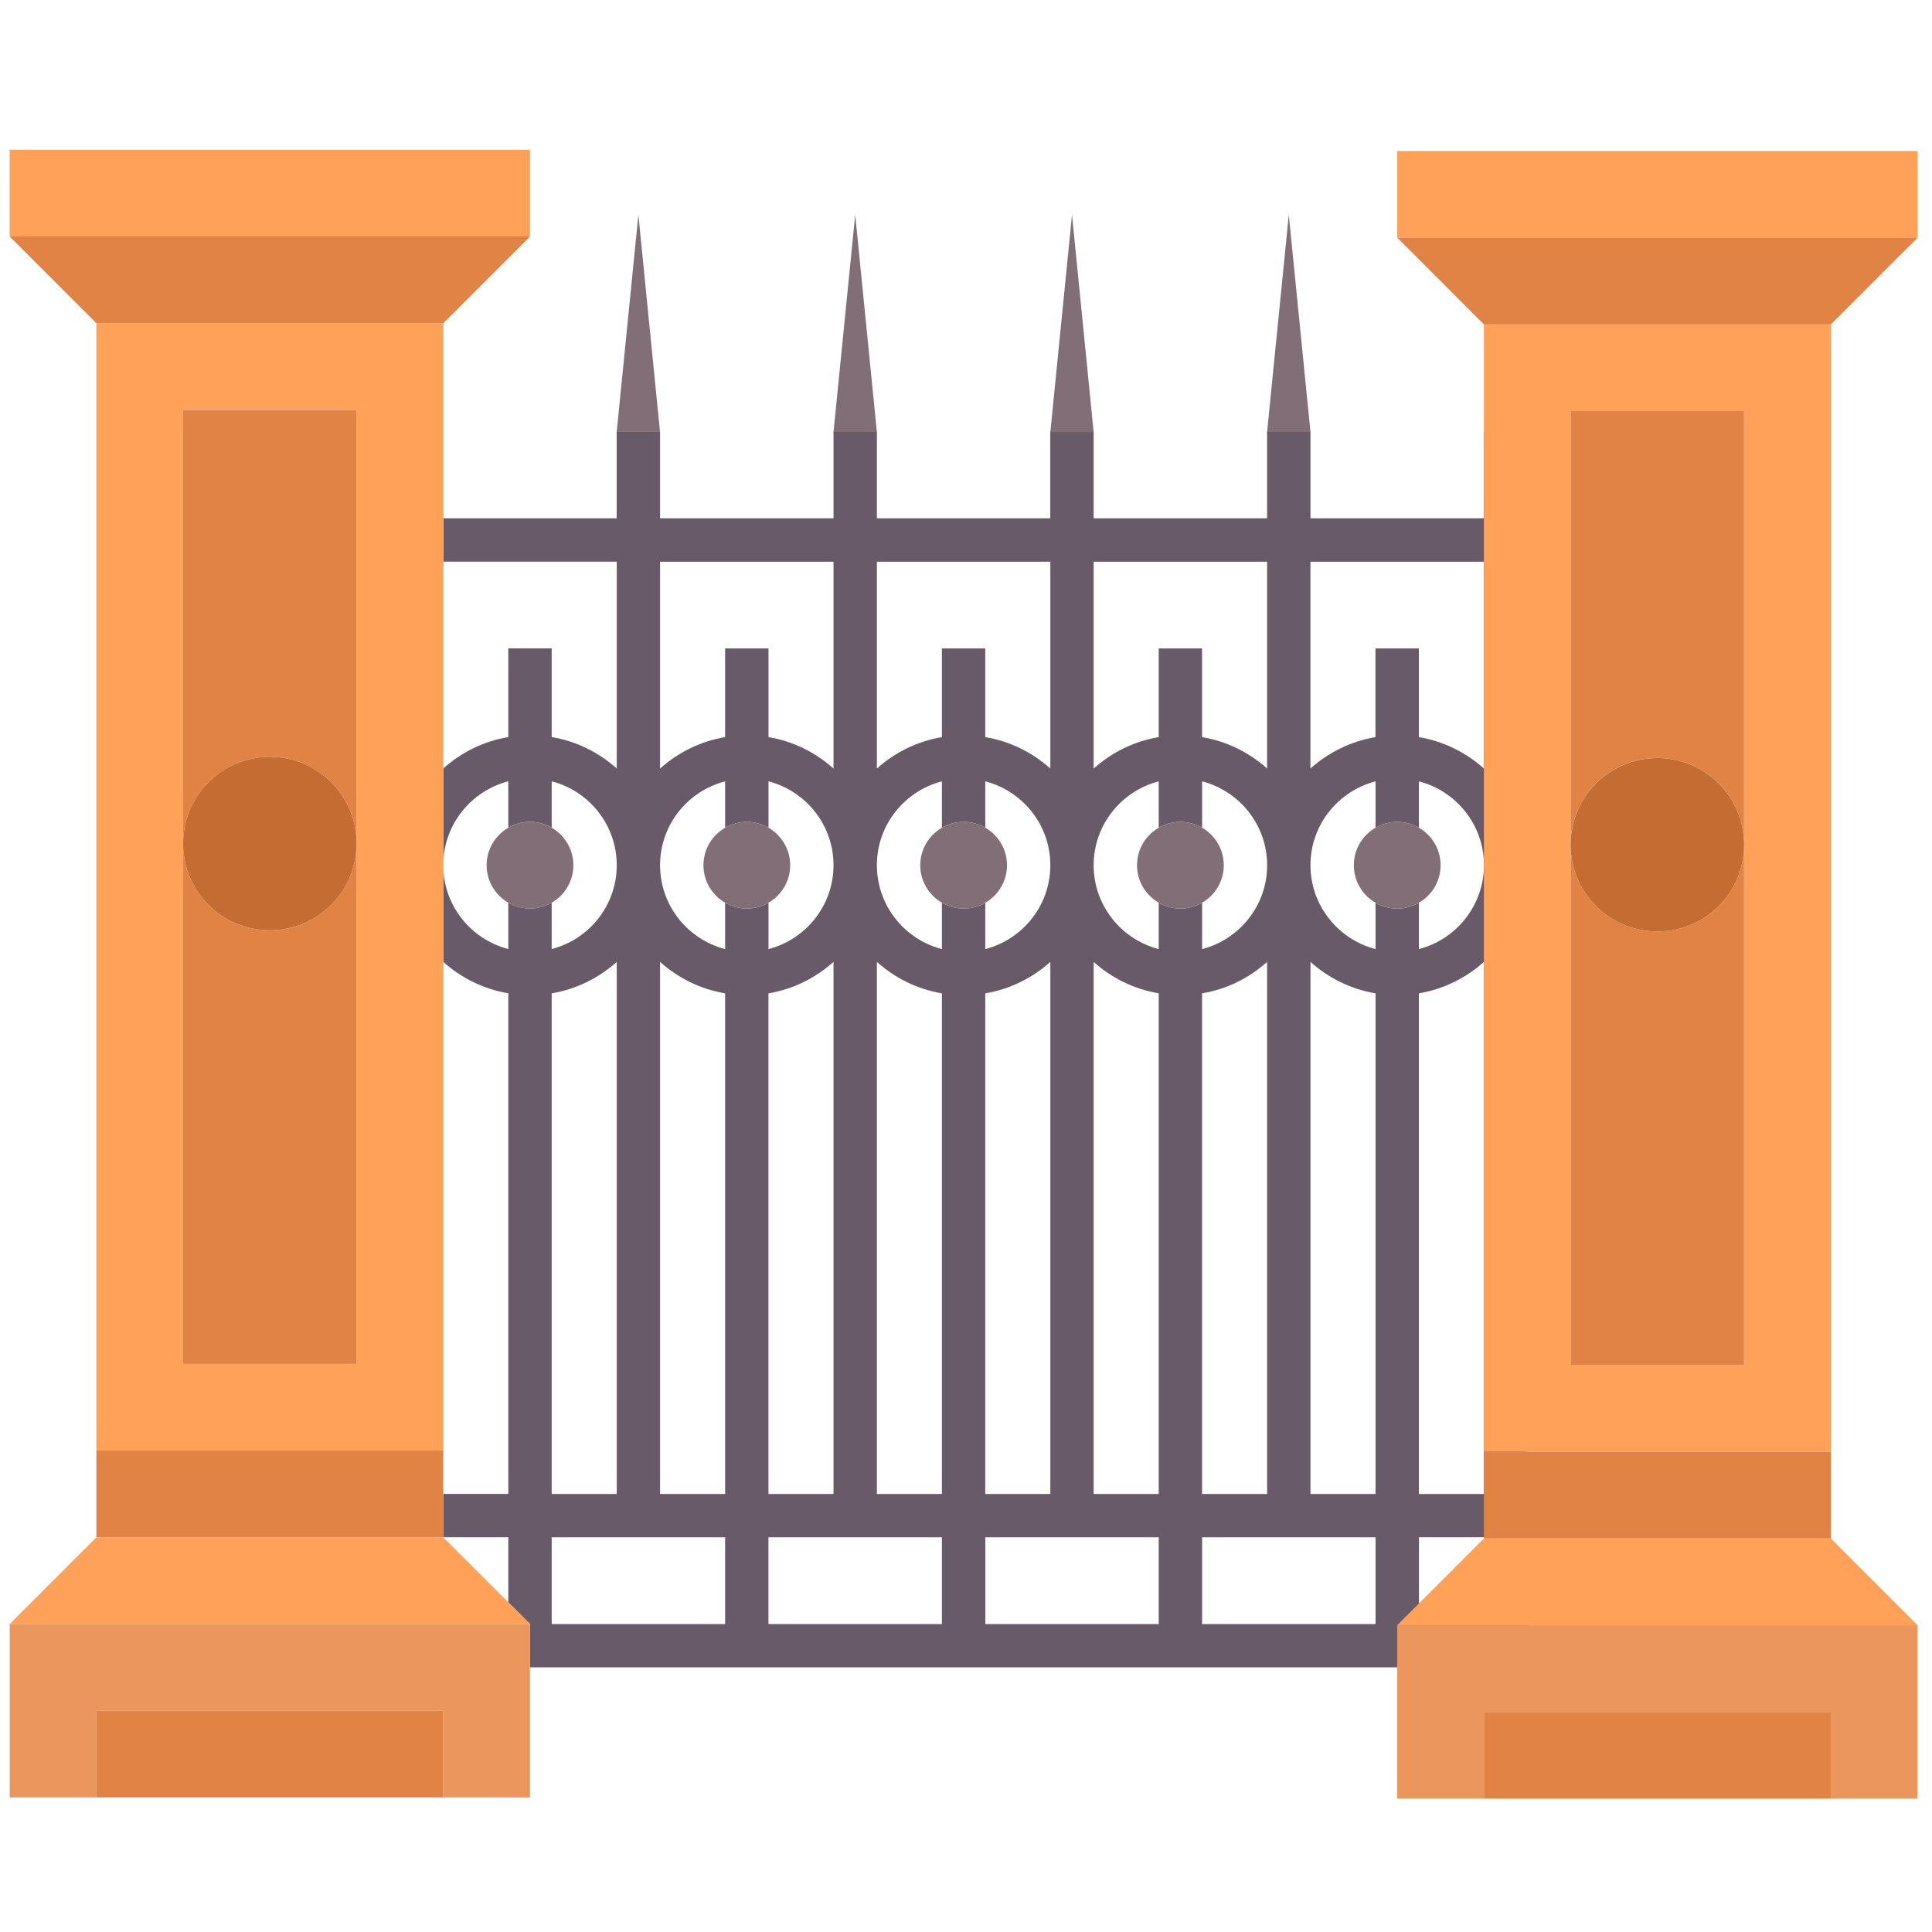 <?xml version="1.0" encoding="iso-8859-1"?>
<!-- Generator: Adobe Illustrator 19.0.0, SVG Export Plug-In . SVG Version: 6.00 Build 0)  -->
<svg version="1.1" id="Layer_2" xmlns="http://www.w3.org/2000/svg" xmlns:xlink="http://www.w3.org/1999/xlink" x="0px" y="0px"
	 viewBox="0 0 40 40" style="enable-background:new 0 0 40 40;" xml:space="preserve">
<g id="XMLID_21_">
	<path id="XMLID_110_" style="fill:#695A69;" d="M31.621,20.944c-0.113-0.486-0.126-1.023,0.014-1.611
		c0.06-0.25,0.089-0.503,0.128-0.756c-0.084-0.207-0.143-0.427-0.143-0.664c0-0.351,0.109-0.672,0.286-0.946
		c0.007-0.41-0.004-0.823-0.028-1.236c-0.088,0.058-0.18,0.11-0.258,0.181V13.15c-0.176-1.366-0.369-2.728-0.398-4.055
		c-0.001-0.056,0.011-0.104,0.012-0.159h-0.512v1.795h-3.59V8.936h-0.898v1.795h-3.591V8.936h-0.898v1.795h-3.59V8.936h-0.898v1.795
		h-3.591V8.936h-0.898v1.795h-3.59v0.898h3.591v4.282c-0.371-0.333-0.834-0.565-1.347-0.651v-1.836h-0.898v1.836
		c-0.513,0.086-0.975,0.318-1.347,0.651v2.002c0-0.835,0.573-1.537,1.347-1.737v0.96c0.132-0.076,0.285-0.121,0.449-0.121
		c0.164,0,0.317,0.045,0.449,0.121v-0.96c0.773,0.2,1.347,0.902,1.347,1.737c0,0.835-0.573,1.536-1.347,1.736v-0.96
		c-0.132,0.076-0.285,0.121-0.449,0.121c-0.163,0-0.316-0.045-0.449-0.121v0.96c-0.773-0.2-1.347-0.901-1.347-1.736v2.001
		c0.371,0.333,0.834,0.565,1.347,0.651v10.365H9.177v0.897h1.347v1.347l0.449,0.449v0.897h20.622
		c0.011-0.299,0.022-0.599,0.041-0.897h-2.258v-1.796h2.383c0.021-0.299,0.031-0.598,0.046-0.897h-0.186V20.944z M22.643,11.63
		h3.591v4.282c-0.371-0.333-0.834-0.565-1.347-0.651v-1.836H23.99v1.836c-0.512,0.086-0.975,0.318-1.347,0.651V11.63z M18.155,11.63
		h3.591v4.282c-0.371-0.333-0.834-0.565-1.347-0.651v-1.836h-0.898v1.836c-0.513,0.086-0.975,0.318-1.346,0.651V11.63z
		 M13.666,11.63h3.591v4.282c-0.371-0.333-0.834-0.565-1.346-0.651v-1.836h-0.898v1.836c-0.512,0.086-0.975,0.318-1.347,0.651V11.63
		z M11.422,20.566c0.512-0.086,0.975-0.318,1.347-0.651v11.016h-1.347V20.566z M15.013,33.624h-3.591v-1.796h3.591V33.624z
		 M15.013,30.931h-1.347V19.915c0.371,0.333,0.834,0.565,1.347,0.651V30.931z M15.013,18.69v0.96
		c-0.774-0.2-1.347-0.902-1.347-1.737c0-0.835,0.573-1.536,1.347-1.736v0.96c0.132-0.077,0.285-0.121,0.449-0.121
		c0.164,0,0.316,0.044,0.449,0.121v-0.96c0.773,0.2,1.346,0.901,1.346,1.736c0,0.835-0.573,1.536-1.346,1.737v-0.96
		c-0.132,0.076-0.285,0.121-0.449,0.121C15.298,18.811,15.145,18.766,15.013,18.69z M17.257,19.915v11.016H15.91V20.566
		C16.423,20.48,16.886,20.248,17.257,19.915z M19.501,33.624H15.91v-1.796h3.591V33.624z M19.501,30.931h-1.346V19.915
		c0.371,0.333,0.834,0.565,1.346,0.651V30.931z M19.501,18.69v0.96c-0.773-0.2-1.346-0.902-1.346-1.737
		c0-0.835,0.573-1.536,1.346-1.736v0.96c0.132-0.077,0.286-0.121,0.449-0.121c0.164,0,0.317,0.044,0.449,0.121v-0.96
		c0.773,0.2,1.347,0.901,1.347,1.736c0,0.835-0.573,1.536-1.347,1.737v-0.96c-0.132,0.076-0.286,0.121-0.449,0.121
		C19.786,18.811,19.634,18.766,19.501,18.69z M21.746,19.915v11.016h-1.347V20.566C20.912,20.48,21.375,20.248,21.746,19.915z
		 M23.99,33.624h-3.59v-1.796h3.59V33.624z M23.99,30.931h-1.347V19.915c0.371,0.333,0.834,0.565,1.347,0.651V30.931z M23.99,18.69
		v0.96c-0.773-0.2-1.347-0.901-1.347-1.736c0-0.835,0.573-1.537,1.347-1.737v0.96c0.132-0.077,0.285-0.121,0.449-0.121
		c0.164,0,0.316,0.044,0.449,0.121v-0.96c0.773,0.2,1.347,0.901,1.347,1.736c0,0.835-0.573,1.537-1.347,1.737v-0.96
		c-0.132,0.076-0.285,0.121-0.449,0.121C24.275,18.811,24.122,18.766,23.99,18.69z M26.234,19.915v11.016h-1.347V20.566
		C25.401,20.48,25.863,20.248,26.234,19.915z M28.479,33.624h-3.591v-1.796h3.591V33.624z M28.479,30.931h-1.347V19.915
		c0.371,0.333,0.834,0.565,1.347,0.651V30.931z M30.723,30.931h-1.347V20.566c0.512-0.086,0.975-0.318,1.347-0.651V30.931z
		 M29.377,19.65v-0.96c-0.132,0.076-0.285,0.121-0.449,0.121s-0.316-0.045-0.449-0.121v0.96c-0.773-0.2-1.347-0.902-1.347-1.737
		c0-0.835,0.573-1.536,1.347-1.736v0.96c0.132-0.077,0.285-0.121,0.449-0.121s0.317,0.044,0.449,0.121v-0.96
		c0.773,0.2,1.347,0.901,1.347,1.736C30.723,18.748,30.15,19.449,29.377,19.65z M30.723,15.912
		c-0.371-0.333-0.834-0.565-1.347-0.651v-1.836h-0.898v1.836c-0.513,0.086-0.975,0.318-1.347,0.651V11.63h3.591V15.912z"/>
	<path id="XMLID_90_" style="fill:#695A69;" d="M11.422,31.828"/>
	<path id="XMLID_263_" style="fill:#FFA159;" d="M9.177,19.915V6.692H1.995v23.341h7.182V19.915z M7.382,17.465v10.773H3.791V8.487
		h3.591V17.465z M7.382,17.465"/>
	<rect id="XMLID_86_" x="0.2" y="3.101" style="fill:#FFA159;" width="10.773" height="1.795"/>
	<path id="XMLID_259_" style="fill:#E08344;" d="M10.973,4.896H0.2l1.795,1.796h7.182L10.973,4.896z M10.973,4.896"/>
	<path id="XMLID_256_" style="fill:#E08344;" d="M5.586,19.26c-0.992,0-1.795-0.803-1.795-1.795v10.773h3.591V17.465
		C7.382,18.456,6.578,19.26,5.586,19.26L5.586,19.26z M5.586,19.26"/>
	<path id="XMLID_253_" style="fill:#E08344;" d="M3.791,17.465c0-0.992,0.803-1.795,1.795-1.795c0.992,0,1.796,0.803,1.796,1.795
		V8.487H3.791V17.465z M3.791,17.465"/>
	<path id="XMLID_250_" style="fill:#E08344;" d="M9.177,30.931v-0.898H1.995v1.795h7.182V30.931z M9.177,30.931"/>
	<path id="XMLID_247_" style="fill:#EA965C;" d="M10.973,33.624H0.2v3.59h1.795v-1.795h7.182v1.795h1.795V33.624z M10.973,33.624"/>
	<path id="XMLID_244_" style="fill:#FFA159;" d="M9.177,33.624h1.795l-0.449-0.449l-1.347-1.346H1.995L0.2,33.624H9.177z
		 M9.177,33.624"/>
	<path id="XMLID_241_" style="fill:#C46C31;" d="M7.382,17.465c0,0.992-0.804,1.795-1.796,1.795c-0.992,0-1.795-0.803-1.795-1.795
		c0-0.992,0.803-1.795,1.795-1.795C6.578,15.669,7.382,16.473,7.382,17.465L7.382,17.465z M7.382,17.465"/>
	<rect id="XMLID_71_" x="1.995" y="35.419" style="fill:#E08344;" width="7.182" height="1.795"/>
	<g id="XMLID_20_">
		<path id="XMLID_236_" style="fill:#FFA159;" d="M30.723,15.937v14.121h7.182V6.717h-7.182V15.937z M32.518,17.49V8.512h3.591
			v19.75h-3.591V17.49z M32.518,17.49"/>
		<rect id="XMLID_67_" x="28.928" y="3.126" style="fill:#FFA159;" width="10.773" height="1.795"/>
		<path id="XMLID_232_" style="fill:#E08344;" d="M39.7,4.921H28.928l1.795,1.796h7.182L39.7,4.921z M39.7,4.921"/>
		<path id="XMLID_229_" style="fill:#E08344;" d="M34.314,15.694c0.992,0,1.795,0.803,1.795,1.795V8.512h-3.591v8.977
			C32.518,16.498,33.322,15.694,34.314,15.694L34.314,15.694z M34.314,15.694"/>
		<path id="XMLID_226_" style="fill:#E08344;" d="M36.109,17.49c0,0.992-0.803,1.795-1.795,1.795c-0.992,0-1.796-0.803-1.796-1.795
			v10.773h3.591V17.49z M36.109,17.49"/>
		<rect id="XMLID_60_" x="30.723" y="30.058" style="fill:#E08344;" width="7.182" height="1.795"/>
		<path id="XMLID_222_" style="fill:#EA965C;" d="M30.723,33.649h-1.795v3.59h1.795v-1.795h7.182v1.795H39.7v-3.59H30.723z
			 M30.723,33.649"/>
		<path id="XMLID_219_" style="fill:#FFA159;" d="M29.376,33.2l-0.449,0.449H39.7l-1.795-1.796h-7.182L29.376,33.2z M29.376,33.2"/>
		<path id="XMLID_216_" style="fill:#C46C31;" d="M36.109,17.49c0,0.992-0.803,1.795-1.795,1.795c-0.992,0-1.796-0.803-1.796-1.795
			c0-0.992,0.804-1.795,1.796-1.795C35.306,15.694,36.109,16.498,36.109,17.49L36.109,17.49z M36.109,17.49"/>
		<rect id="XMLID_53_" x="30.723" y="35.444" style="fill:#E08344;" width="7.182" height="1.795"/>
	</g>
	<path id="XMLID_212_" style="fill:#826E77;" d="M13.217,4.447l-0.449,4.495h0.897L13.217,4.447z M13.217,4.447"/>
	<path id="XMLID_209_" style="fill:#826E77;" d="M17.706,4.447l-0.449,4.498h0.898L17.706,4.447z M17.706,4.447"/>
	<path id="XMLID_206_" style="fill:#826E77;" d="M22.195,4.447l-0.449,4.5h0.897L22.195,4.447z M22.195,4.447"/>
	<path id="XMLID_203_" style="fill:#826E77;" d="M26.683,4.447l-0.449,4.497h0.898L26.683,4.447z M26.683,4.447"/>
	<path id="XMLID_200_" style="fill:#826E77;" d="M31.172,4.447"/>
	<path id="XMLID_197_" style="fill:#826E77;" d="M35.661,4.447"/>
	<path id="XMLID_185_" style="fill:#826E77;" d="M28.03,17.914c0,0.332,0.18,0.621,0.449,0.776c0.132,0.076,0.285,0.121,0.449,0.121
		c0.164,0,0.317-0.045,0.449-0.121c0.268-0.155,0.449-0.444,0.449-0.776c0-0.332-0.181-0.622-0.449-0.777
		c-0.132-0.076-0.285-0.121-0.449-0.121c-0.164,0-0.316,0.045-0.449,0.121C28.21,17.292,28.03,17.581,28.03,17.914L28.03,17.914z
		 M28.03,17.914"/>
	<path id="XMLID_182_" style="fill:#826E77;" d="M23.541,17.914c0,0.332,0.181,0.621,0.449,0.776
		c0.132,0.076,0.285,0.121,0.449,0.121c0.163,0,0.316-0.045,0.449-0.121c0.268-0.155,0.449-0.444,0.449-0.776
		c0-0.332-0.181-0.622-0.449-0.777c-0.132-0.076-0.286-0.121-0.449-0.121c-0.164,0-0.317,0.045-0.449,0.121
		C23.722,17.292,23.541,17.581,23.541,17.914L23.541,17.914z M23.541,17.914"/>
	<path id="XMLID_164_" style="fill:#826E77;" d="M14.564,17.914c0,0.332,0.181,0.621,0.449,0.776
		c0.132,0.076,0.286,0.121,0.449,0.121c0.163,0,0.316-0.045,0.449-0.121c0.268-0.155,0.449-0.444,0.449-0.776
		c0-0.332-0.181-0.622-0.449-0.777c-0.132-0.076-0.286-0.121-0.449-0.121c-0.164,0-0.317,0.045-0.449,0.121
		C14.745,17.292,14.564,17.581,14.564,17.914L14.564,17.914z M14.564,17.914"/>
	<path id="XMLID_161_" style="fill:#826E77;" d="M19.053,17.914c0,0.332,0.181,0.621,0.449,0.776
		c0.132,0.076,0.286,0.121,0.449,0.121c0.164,0,0.317-0.045,0.449-0.121c0.268-0.155,0.449-0.444,0.449-0.776
		c0-0.332-0.181-0.622-0.449-0.777c-0.132-0.076-0.286-0.121-0.449-0.121c-0.164,0-0.316,0.045-0.449,0.121
		C19.234,17.292,19.053,17.581,19.053,17.914L19.053,17.914z M19.053,17.914"/>
	<path id="XMLID_141_" style="fill:#826E77;" d="M10.075,17.914c0,0.332,0.181,0.621,0.449,0.776
		c0.132,0.076,0.286,0.121,0.449,0.121c0.164,0,0.317-0.045,0.449-0.121c0.268-0.155,0.449-0.444,0.449-0.776
		c0-0.332-0.181-0.622-0.449-0.777c-0.132-0.076-0.285-0.121-0.449-0.121c-0.163,0-0.316,0.045-0.449,0.121
		C10.256,17.292,10.075,17.581,10.075,17.914L10.075,17.914z M10.075,17.914"/>
</g>
</svg>
